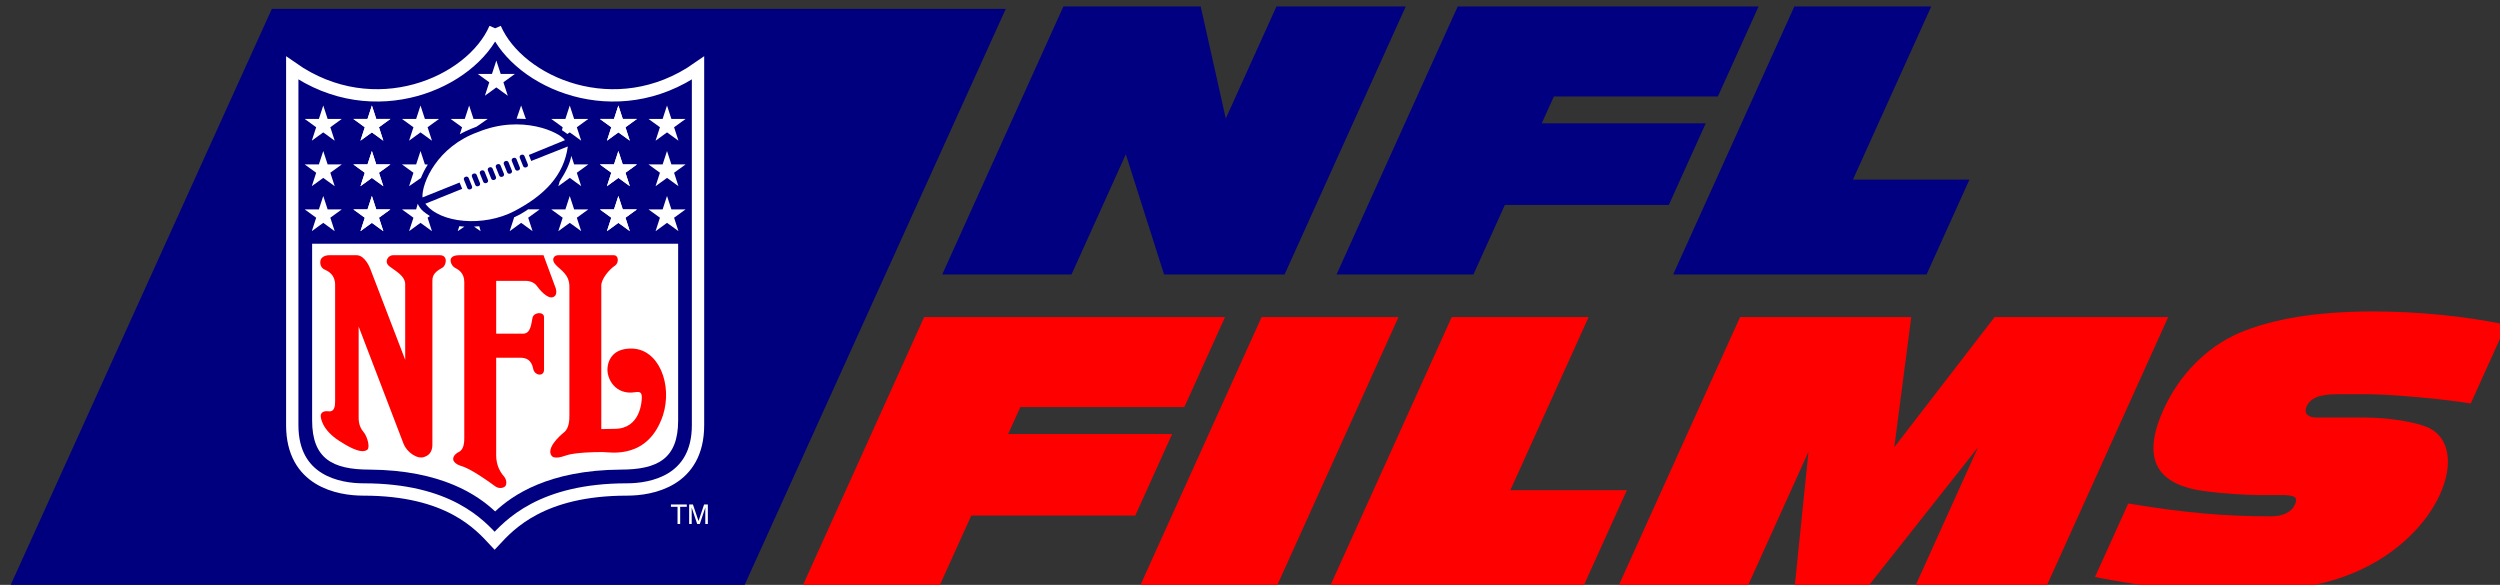 <?xml version="1.0" encoding="UTF-8" standalone="no"?>
<!-- Created with Inkscape (http://www.inkscape.org/) -->

<svg
   xmlns:dc="http://purl.org/dc/elements/1.1/"
   xmlns:cc="http://creativecommons.org/ns#"
   xmlns:rdf="http://www.w3.org/1999/02/22-rdf-syntax-ns#"
   xmlns:svg="http://www.w3.org/2000/svg"
   xmlns="http://www.w3.org/2000/svg"
   xmlns:sodipodi="http://sodipodi.sourceforge.net/DTD/sodipodi-0.dtd"
   xmlns:inkscape="http://www.inkscape.org/namespaces/inkscape"
   width="1464.715"
   height="342.655"
   id="svg2"
   version="1.1"
   inkscape:version="0.48.4 r9939"
   sodipodi:docname="New document 1">
  <rect width="100%" height="100%" fill="#333333" stroke="none"/>
  <defs
     id="defs4" />
  <sodipodi:namedview
     id="base"
     pagecolor="#ffffff"
     bordercolor="#666666"
     borderopacity="1.0"
     inkscape:pageopacity="0.0"
     inkscape:pageshadow="2"
     inkscape:zoom="0.35"
     inkscape:cx="1141.4413"
     inkscape:cy="118.09931"
     inkscape:document-units="px"
     inkscape:current-layer="layer1"
     showgrid="false"
     fit-margin-top="0"
     fit-margin-left="0"
     fit-margin-right="0"
     fit-margin-bottom="0"
     inkscape:window-width="1366"
     inkscape:window-height="706"
     inkscape:window-x="-8"
     inkscape:window-y="-8"
     inkscape:window-maximized="1" />
  <g
     inkscape:label="Layer 1"
     inkscape:groupmode="layer"
     id="layer1"
     transform="translate(766.441,-307.806)">
    <g
       transform="matrix(17.982,0,0,17.982,-3528.866,-10153.664)"
       id="layer1-9"
       inkscape:label="Layer 1">
      <rect
         transform="matrix(1,0,-0.413,0.911,0,0)"
         y="638.929"
         x="426.356"
         height="20.785"
         width="23.913"
         id="rect4116"
         style="opacity:0.996;fill:#000080;fill-opacity:1;fill-rule:evenodd;stroke:none" />
      <g
         id="text4886"
         style="font-size:13px;font-style:oblique;font-variant:normal;font-weight:normal;font-stretch:normal;text-align:start;line-height:125%;letter-spacing:0px;word-spacing:0px;writing-mode:lr-tb;text-anchor:start;fill:#000000;fill-opacity:1;stroke:none;font-family:Antique Olive Nord D;-inkscape-font-specification:Antique Olive Nord D Oblique"
         transform="matrix(1,0,-0.279,1.007,0,-4.141)">
        <path
           inkscape:connector-curvature="0"
           id="path4996"
           style="fill:#000080;font-family:Antique Olive Nord D;-inkscape-font-specification:Antique Olive Nord D Oblique"
           d="m 360.287,590.722 1.529,-8.671 -4.212,0 -0.64,3.627 -1.83,-3.627 -4.472,0 -1.529,8.671 4.212,0 0.685,-3.887 2.331,3.887 z" />
        <path
           inkscape:connector-curvature="0"
           id="path4998"
           style="fill:#000080;font-family:Antique Olive Nord D;-inkscape-font-specification:Antique Olive Nord D Oblique"
           d="m 372.179,588.473 0.465,-2.639 -5.343,0 0.154,-0.871 5.343,0 0.514,-2.912 -9.802,0 -1.529,8.671 4.459,0 0.397,-2.249 z" />
        <path
           inkscape:connector-curvature="0"
           id="path5000"
           style="fill:#000080;font-family:Antique Olive Nord D;-inkscape-font-specification:Antique Olive Nord D Oblique"
           d="m 381.204,590.722 0.541,-3.068 -3.796,0 0.988,-5.603 -4.459,0 -1.529,8.671 z" />
        <path
           inkscape:connector-curvature="0"
           id="path5002"
           style="fill:#ff0000;font-family:Antique Olive Nord D;-inkscape-font-specification:Antique Olive Nord D Oblique"
           d="m 357.599,598.523 0.465,-2.639 -5.343,0 0.154,-0.871 5.343,0 0.513,-2.912 -9.802,0 -1.529,8.671 4.459,0 0.397,-2.249 z" />
        <path
           inkscape:connector-curvature="0"
           id="path5004"
           style="fill:#ff0000;font-family:Antique Olive Nord D;-inkscape-font-specification:Antique Olive Nord D Oblique"
           d="m 362.854,600.772 1.529,-8.671 -4.459,0 -1.529,8.671 z" />
        <path
           inkscape:connector-curvature="0"
           id="path5006"
           style="fill:#ff0000;font-family:Antique Olive Nord D;-inkscape-font-specification:Antique Olive Nord D Oblique"
           d="m 372.845,600.772 0.541,-3.068 -3.796,0 0.988,-5.603 -4.459,0 -1.529,8.671 z" />
        <path
           inkscape:connector-curvature="0"
           id="path5008"
           style="fill:#ff0000;font-family:Antique Olive Nord D;-inkscape-font-specification:Antique Olive Nord D Oblique"
           d="m 387.933,600.772 1.529,-8.671 -5.655,0 -2.095,4.212 -0.622,-4.212 -5.577,0 -1.529,8.671 4.212,0 0.761,-4.316 0.76,4.316 2.418,0 2.307,-4.459 -0.786,4.459 z" />
        <path
           inkscape:connector-curvature="0"
           id="path5010"
           style="fill:#ff0000;font-family:Antique Olive Nord D;-inkscape-font-specification:Antique Olive Nord D Oblique"
           d="m 389.424,600.512 c 0.884,0.166 1.682,0.282 2.392,0.348 0.71,0.066 1.503,0.097 2.379,0.094 0.956,0.004 1.734,-0.052 2.335,-0.167 0.601,-0.115 1.141,-0.311 1.62,-0.587 0.474,-0.272 0.865,-0.615 1.174,-1.027 0.309,-0.412 0.507,-0.859 0.595,-1.339 0.083,-0.503 0.036,-0.947 -0.14,-1.332 -0.177,-0.386 -0.458,-0.661 -0.844,-0.825 -0.249,-0.093 -0.572,-0.17 -0.97,-0.231 -0.398,-0.061 -0.801,-0.092 -1.209,-0.094 l -1.56,0 c -0.145,-0.002 -0.255,-0.034 -0.331,-0.098 -0.075,-0.063 -0.105,-0.148 -0.088,-0.253 0.022,-0.142 0.104,-0.245 0.246,-0.309 0.142,-0.064 0.361,-0.095 0.657,-0.094 l 0.975,0 c 0.423,0.004 0.981,0.035 1.673,0.096 0.692,0.06 1.283,0.128 1.771,0.203 l 0.449,-2.548 c -0.708,-0.137 -1.441,-0.243 -2.198,-0.317 -0.757,-0.074 -1.511,-0.111 -2.263,-0.112 -0.915,10e-6 -1.718,0.059 -2.41,0.175 -0.692,0.117 -1.282,0.293 -1.77,0.526 -0.466,0.232 -0.85,0.561 -1.154,0.986 -0.303,0.425 -0.506,0.92 -0.608,1.484 -0.141,0.792 -0.033,1.408 0.324,1.848 0.357,0.44 0.968,0.708 1.834,0.804 0.258,0.033 0.554,0.061 0.887,0.083 0.333,0.022 0.603,0.033 0.808,0.034 l 0.728,0 c 0.236,-0.002 0.395,0.019 0.475,0.063 0.08,0.045 0.107,0.128 0.081,0.249 -0.021,0.118 -0.088,0.21 -0.201,0.276 -0.113,0.066 -0.267,0.1 -0.463,0.101 -0.757,10e-4 -1.509,-0.031 -2.256,-0.096 -0.747,-0.065 -1.587,-0.172 -2.519,-0.32 z" />
      </g>
      <g
         style="stroke:#ffffff;stroke-width:0;stroke-miterlimit:4;stroke-dasharray:none"
         transform="matrix(0.095,0,0,-0.095,160.612,600.254)"
         id="g10">
        <g
           style="stroke:#ffffff;stroke-width:0;stroke-miterlimit:4;stroke-dasharray:none"
           transform="scale(0.1,0.1)"
           id="g12">
          <path
             d="m 962.324,1848.19 c 80.696,-186.51 414.266,-333.56 695.816,-136.3 l 0,-1224.851 c 0,-191.887 -159.61,-220.582 -243.9,-220.582 -294.1,0 -403.5,-121.945 -453.709,-175.75 -50.215,53.805 -156.023,175.75 -450.133,175.75 -84.285,0 -243.894,28.695 -243.894,220.582 l 0,1224.851 c 281.559,-197.26 615.117,-50.21 695.82,136.3"
             inkscape:connector-curvature="0"
             id="path16"
             style="fill:#000080;fill-opacity:1;fill-rule:evenodd;stroke:#ffffff;stroke-width:42.278;stroke-miterlimit:4;stroke-dasharray:none" />
          <path
             d="m 309.078,1537.37 48.774,0 14.992,46.01 14.992,-46.01 48.644,0 -39.382,-28.57 15.062,-46.26 -39.383,28.63 -39.187,-28.51 14.992,46.08 -39.504,28.63"
             inkscape:connector-curvature="0"
             id="path18"
             style="fill:#ffffff;fill-opacity:1;fill-rule:evenodd;stroke:#ffffff;stroke-width:0;stroke-miterlimit:4;stroke-dasharray:none" />
          <path
             d="m 475.859,1537.37 48.77,0 14.996,46.01 14.988,-46.01 48.649,0 -39.379,-28.57 15.055,-46.26 -39.379,28.63 -39.184,-28.51 14.988,46.08 -39.504,28.63"
             inkscape:connector-curvature="0"
             id="path20"
             style="fill:#ffffff;fill-opacity:1;fill-rule:evenodd;stroke:#ffffff;stroke-width:0;stroke-miterlimit:4;stroke-dasharray:none" />
          <path
             d="m 475.859,1537.37 48.77,0 14.996,46.01 14.988,-46.01 48.649,0 -39.379,-28.57 15.055,-46.26 -39.379,28.63 -39.184,-28.51 14.988,46.08 -39.504,28.63"
             inkscape:connector-curvature="0"
             id="path22"
             style="fill:#ffffff;fill-opacity:1;fill-rule:evenodd;stroke:#ffffff;stroke-width:0;stroke-miterlimit:4;stroke-dasharray:none" />
          <path
             d="m 642.641,1537.37 48.769,0 14.996,46.01 14.992,-46.01 48.645,0 -39.379,-28.57 15.055,-46.26 -39.379,28.63 -39.184,-28.51 14.989,46.08 -39.504,28.63"
             inkscape:connector-curvature="0"
             id="path24"
             style="fill:#ffffff;fill-opacity:1;fill-rule:evenodd;stroke:#ffffff;stroke-width:0;stroke-miterlimit:4;stroke-dasharray:none" />
          <path
             d="m 309.078,1381.35 48.774,0 14.992,46.01 14.992,-46.01 48.644,0 -39.382,-28.57 15.062,-46.26 -39.383,28.63 -39.187,-28.51 14.992,46.07 -39.504,28.64"
             inkscape:connector-curvature="0"
             id="path26"
             style="fill:#ffffff;fill-opacity:1;fill-rule:evenodd;stroke:#ffffff;stroke-width:0;stroke-miterlimit:4;stroke-dasharray:none" />
          <path
             d="m 475.859,1381.35 48.77,0 14.996,46.01 14.988,-46.01 48.649,0 -39.379,-28.57 15.055,-46.26 -39.379,28.63 -39.184,-28.51 14.988,46.07 -39.504,28.64"
             inkscape:connector-curvature="0"
             id="path28"
             style="fill:#ffffff;fill-opacity:1;fill-rule:evenodd;stroke:#ffffff;stroke-width:0;stroke-miterlimit:4;stroke-dasharray:none" />
          <path
             d="m 475.859,1381.35 48.77,0 14.996,46.01 14.988,-46.01 48.649,0 -39.379,-28.57 15.055,-46.26 -39.379,28.63 -39.184,-28.51 14.988,46.07 -39.504,28.64"
             inkscape:connector-curvature="0"
             id="path30"
             style="fill:#ffffff;fill-opacity:1;fill-rule:evenodd;stroke:#ffffff;stroke-width:0;stroke-miterlimit:4;stroke-dasharray:none" />
          <path
             d="m 309.078,1227.12 48.774,0 14.992,46.01 14.992,-46.01 48.644,0 -39.382,-28.57 15.062,-46.26 -39.383,28.63 -39.187,-28.5 14.992,46.07 -39.504,28.63"
             inkscape:connector-curvature="0"
             id="path32"
             style="fill:#ffffff;fill-opacity:1;fill-rule:evenodd;stroke:#ffffff;stroke-width:0;stroke-miterlimit:4;stroke-dasharray:none" />
          <path
             d="m 475.859,1227.12 48.77,0 14.996,46.01 14.988,-46.01 48.649,0 -39.379,-28.57 15.055,-46.26 -39.379,28.63 -39.184,-28.5 14.988,46.07 -39.504,28.63"
             inkscape:connector-curvature="0"
             id="path34"
             style="fill:#ffffff;fill-opacity:1;fill-rule:evenodd;stroke:#ffffff;stroke-width:0;stroke-miterlimit:4;stroke-dasharray:none" />
          <path
             d="m 475.859,1227.12 48.77,0 14.996,46.01 14.988,-46.01 48.649,0 -39.379,-28.57 15.055,-46.26 -39.379,28.63 -39.184,-28.5 14.988,46.07 -39.504,28.63"
             inkscape:connector-curvature="0"
             id="path36"
             style="fill:#ffffff;fill-opacity:1;fill-rule:evenodd;stroke:#ffffff;stroke-width:0;stroke-miterlimit:4;stroke-dasharray:none" />
          <path
             d="m 1590,1109.33 0,-606.15 C 1590,372.266 1520.05,334.605 1392.72,334.605 1145.24,332.809 1021.5,246.73 962.324,191.137 903.145,246.73 779.402,332.809 531.922,334.605 c -127.332,0 -197.27,37.661 -197.27,168.575 l 0,606.15 1255.348,0"
             inkscape:connector-curvature="0"
             id="path38"
             style="fill:#ffffff;fill-opacity:1;fill-rule:evenodd;stroke:#ffffff;stroke-width:0;stroke-miterlimit:4;stroke-dasharray:none" />
          <path
             d="m 1615.57,1537.37 -48.77,0 -15,46.01 -14.99,-46.01 -48.65,0 39.38,-28.57 -15.05,-46.26 39.38,28.63 39.18,-28.51 -14.99,46.08 39.51,28.63"
             inkscape:connector-curvature="0"
             id="path40"
             style="fill:#ffffff;fill-opacity:1;fill-rule:evenodd;stroke:#ffffff;stroke-width:0;stroke-miterlimit:4;stroke-dasharray:none" />
          <path
             d="m 1448.79,1537.37 -48.78,0 -14.99,46.01 -14.99,-46.01 -48.65,0 39.38,-28.57 -15.06,-46.26 39.38,28.63 39.19,-28.51 -14.99,46.08 39.51,28.63"
             inkscape:connector-curvature="0"
             id="path42"
             style="fill:#ffffff;fill-opacity:1;fill-rule:evenodd;stroke:#ffffff;stroke-width:0;stroke-miterlimit:4;stroke-dasharray:none" />
          <path
             d="m 1448.79,1537.37 -48.78,0 -14.99,46.01 -14.99,-46.01 -48.65,0 39.38,-28.57 -15.06,-46.26 39.38,28.63 39.19,-28.51 -14.99,46.08 39.51,28.63"
             inkscape:connector-curvature="0"
             id="path44"
             style="fill:#ffffff;fill-opacity:1;fill-rule:evenodd;stroke:#ffffff;stroke-width:0;stroke-miterlimit:4;stroke-dasharray:none" />
          <path
             d="m 1615.57,1381.35 -48.77,0 -15,46.01 -14.99,-46.01 -48.65,0 39.38,-28.57 -15.05,-46.26 39.38,28.63 39.18,-28.51 -14.99,46.07 39.51,28.64"
             inkscape:connector-curvature="0"
             id="path46"
             style="fill:#ffffff;fill-opacity:1;fill-rule:evenodd;stroke:#ffffff;stroke-width:0;stroke-miterlimit:4;stroke-dasharray:none" />
          <path
             d="m 1448.79,1381.35 -48.78,0 -14.99,46.01 -14.99,-46.01 -48.65,0 39.38,-28.57 -15.06,-46.26 39.38,28.63 39.19,-28.51 -14.99,46.07 39.51,28.64"
             inkscape:connector-curvature="0"
             id="path48"
             style="fill:#ffffff;fill-opacity:1;fill-rule:evenodd;stroke:#ffffff;stroke-width:0;stroke-miterlimit:4;stroke-dasharray:none" />
          <path
             d="m 1448.79,1381.35 -48.78,0 -14.99,46.01 -14.99,-46.01 -48.65,0 39.38,-28.57 -15.06,-46.26 39.38,28.63 39.19,-28.51 -14.99,46.07 39.51,28.64"
             inkscape:connector-curvature="0"
             id="path50"
             style="fill:#ffffff;fill-opacity:1;fill-rule:evenodd;stroke:#ffffff;stroke-width:0;stroke-miterlimit:4;stroke-dasharray:none" />
          <path
             d="m 1615.57,1227.12 -48.77,0 -15,46.01 -14.99,-46.01 -48.65,0 39.38,-28.57 -15.05,-46.26 39.38,28.63 39.18,-28.5 -14.99,46.07 39.51,28.63"
             inkscape:connector-curvature="0"
             id="path52"
             style="fill:#ffffff;fill-opacity:1;fill-rule:evenodd;stroke:#ffffff;stroke-width:0;stroke-miterlimit:4;stroke-dasharray:none" />
          <path
             d="m 1448.79,1227.12 -48.78,0 -14.99,46.01 -14.99,-46.01 -48.65,0 39.38,-28.57 -15.06,-46.26 39.38,28.63 39.19,-28.5 -14.99,46.07 39.51,28.63"
             inkscape:connector-curvature="0"
             id="path54"
             style="fill:#ffffff;fill-opacity:1;fill-rule:evenodd;stroke:#ffffff;stroke-width:0;stroke-miterlimit:4;stroke-dasharray:none" />
          <path
             d="m 1448.79,1227.12 -48.78,0 -14.99,46.01 -14.99,-46.01 -48.65,0 39.38,-28.57 -15.06,-46.26 39.38,28.63 39.19,-28.5 -14.99,46.07 39.51,28.63"
             inkscape:connector-curvature="0"
             id="path56"
             style="fill:#ffffff;fill-opacity:1;fill-rule:evenodd;stroke:#ffffff;stroke-width:0;stroke-miterlimit:4;stroke-dasharray:none" />
          <path
             d="m 1282,1227.12 -48.77,0 -14.99,46.01 -14.99,-46.01 -48.65,0 39.38,-28.57 -15.06,-46.26 39.38,28.63 39.19,-28.5 -14.99,46.07 39.5,28.63"
             inkscape:connector-curvature="0"
             id="path58"
             style="fill:#ffffff;fill-opacity:1;fill-rule:evenodd;stroke:#ffffff;stroke-width:0;stroke-miterlimit:4;stroke-dasharray:none" />
          <path
             d="m 902.676,1691.6 48.773,0 14.992,46.01 14.989,-46.01 48.64,0 -39.375,-28.57 15.055,-46.26 -39.371,28.63 -39.188,-28.51 14.989,46.07 -39.504,28.64"
             inkscape:connector-curvature="0"
             id="path60"
             style="fill:#ffffff;fill-opacity:1;fill-rule:evenodd;stroke:#ffffff;stroke-width:0;stroke-miterlimit:4;stroke-dasharray:none" />
          <path
             d="m 856.516,444 c 0,-11.656 0,-39.453 -17.934,-48.422 -17.934,-8.965 -21.519,-20.625 -19.723,-27.797 1.789,-7.172 9.86,-15.246 24.207,-19.726 14.344,-4.485 41.247,-13.45 121.051,-71.735 14.344,-8.968 28.688,-3.586 33.172,1.793 4.481,5.379 6.281,20.625 -5.379,34.075 -12.703,14.66 -26,37.66 -26,71.734 l 0,334.461 81.59,0 c 19.73,0 39.46,-5.383 45.74,-39.453 5.38,-22.418 36.76,-26.004 36.76,-1.797 l 0,180.234 c 0,19.723 -34.97,17.93 -39.46,-1.793 -4.48,-19.726 -5.38,-54.699 -32.27,-54.699 l -92.36,0 0,181.125 100.43,0 c 15.24,0 30.48,-5.379 39.45,-17.93 8.97,-12.554 36.76,-45.734 55.59,-37.66 8.97,3.586 13.45,12.555 8.97,29.59 l -42.14,113.88 -289.628,0 c -17.934,0 -26.898,-6.28 -28.691,-14.35 -1.793,-8.07 3.586,-23.32 16.136,-29.59 12.555,-6.28 30.489,-18.83 30.489,-47.526 l 0,-534.414"
             inkscape:connector-curvature="0"
             id="path62"
             style="fill:#ff0000;fill-opacity:1;fill-rule:evenodd;stroke:#ffffff;stroke-width:0;stroke-miterlimit:4;stroke-dasharray:none" />
          <path
             d="m 1216.98,520.215 c 0,-12.551 0,-43.039 -17.94,-57.387 -17.93,-14.344 -61.86,-55.594 -43.04,-80.699 7.18,-9.863 26.9,-7.176 52.01,1.793 25.11,8.965 98.63,11.656 125.53,10.762 26.91,-0.899 154.23,-24.211 204.44,126.429 33.18,104.016 -13.44,226.86 -106.7,228.653 -52.9,0.898 -78.9,-26.004 -83.39,-64.563 -4.48,-38.555 26.9,-95.941 94.15,-85.183 18.83,3.585 23.32,-2.688 23.32,-17.934 0,-15.242 -5.38,-107.602 -93.26,-107.602 -14.35,0 -35.87,-0.894 -45.73,-0.894 l 0,492.273 c 0,23.309 27.8,55.587 46.63,68.147 14.35,8.96 13.45,35.87 -3.59,35.87 l -191.89,0 c -12.55,0 -25.11,-14.35 -7.17,-33.18 17.93,-18.83 46.63,-33.18 46.63,-74.427 l 0,-442.058"
             inkscape:connector-curvature="0"
             id="path64"
             style="fill:#ff0000;fill-opacity:1;fill-rule:evenodd;stroke:#ffffff;stroke-width:0;stroke-miterlimit:4;stroke-dasharray:none" />
          <path
             d="m 1565.25,215.055 54.37,0 0,-8.016 -22.67,0 0,-58.941 -9.04,0 0,58.941 -22.66,0 0,8.016"
             inkscape:connector-curvature="0"
             id="path66"
             style="fill:#ffffff;fill-opacity:1;fill-rule:evenodd;stroke:#ffffff;stroke-width:0;stroke-miterlimit:4;stroke-dasharray:none" />
          <path
             d="m 1683.11,148.098 0,39.539 c 0,1.957 0.18,10.445 0.18,16.691 l -0.18,0 -18.84,-56.23 -8.95,0 -18.84,56.136 -0.19,0 c 0,-6.152 0.19,-14.64 0.19,-16.597 l 0,-39.539 -8.77,0 0,66.957 12.97,0 19.11,-56.606 0.19,0 19.02,56.606 12.88,0 0,-66.957 -8.77,0"
             inkscape:connector-curvature="0"
             id="path68"
             style="fill:#ffffff;fill-opacity:1;fill-rule:evenodd;stroke:#ffffff;stroke-width:0;stroke-miterlimit:4;stroke-dasharray:none" />
          <path
             d="m 392.938,1069.88 c -13.454,0 -26.903,-6.28 -29.594,-17.94 -2.254,-9.77 0,-25.11 14.347,-31.38 14.348,-6.28 35.868,-18.83 35.868,-52.005 l 0,-399.918 c 0,-15.246 -1.793,-36.762 -22.414,-34.074 -20.625,2.691 -26.008,-7.172 -26.903,-13.45 -0.898,-6.277 2.688,-48.422 61.871,-86.98 19.727,-12.551 75.317,-49.317 97.739,-31.379 10.757,8.07 -0.899,46.625 -11.661,59.176 -10.761,12.554 -17.933,27.8 -17.933,49.32 l 0,313.836 154.23,-402.609 c 10.758,-26.899 44.836,-52.903 69.938,-44.832 25.109,8.07 28.695,27.796 28.695,43.937 l 0,556.832 c 0,16.137 0.899,30.486 32.281,47.526 16.141,7.17 22.418,43.94 -6.277,43.94 l -160.504,0 c -18.832,0 -31.383,-23.32 -13.453,-37.67 17.937,-14.34 54.699,-32.276 54.699,-61.862 l 0,-259.141 -120.156,312.933 c -9.859,24.22 -26.898,45.74 -45.727,45.74 l -95.046,0"
             inkscape:connector-curvature="0"
             id="path70"
             style="fill:#ff0000;fill-opacity:1;fill-rule:evenodd;stroke:#ffffff;stroke-width:0;stroke-miterlimit:4;stroke-dasharray:none" />
          <path
             d="m 840.379,1319.15 8.965,-21.52 -126.434,-51.11 c 50.215,-67.25 199.957,-80.7 305.77,-25.11 101.61,53.39 169.46,121.05 182.92,221.48 l -125.54,-49.76 -8.07,20.62 123.74,50.66 c -17.03,26.9 -147.95,89.67 -298.585,27.8 -138.09,-49.32 -192.786,-173.06 -190.098,-224.17 l 127.332,51.11"
             inkscape:connector-curvature="0"
             id="path72"
             style="fill:#ffffff;fill-opacity:1;fill-rule:evenodd;stroke:#ffffff;stroke-width:0;stroke-miterlimit:4;stroke-dasharray:none" />
          <path
             d="m 878.707,1296.37 c 3.965,1.6 5.883,6.12 4.277,10.08 l -11.437,28.29 c -1.602,3.97 -6.117,5.89 -10.086,4.28 l -1.734,-0.43 c -3.961,-1.61 -5.883,-6.12 -4.278,-10.09 l 11.438,-28.29 c 1.601,-3.96 6.117,-5.88 10.086,-4.28 l 1.734,0.44"
             inkscape:connector-curvature="0"
             id="path74"
             style="fill:#000080;fill-opacity:1;fill-rule:evenodd;stroke:#ffffff;stroke-width:0;stroke-miterlimit:4;stroke-dasharray:none" />
          <path
             d="m 906.055,1307.13 c 3.968,1.6 5.883,6.12 4.281,10.08 l -11.438,28.29 c -1.601,3.97 -6.121,5.88 -10.085,4.28 l -1.735,-0.44 c -3.969,-1.6 -5.883,-6.11 -4.281,-10.08 l 11.437,-28.29 c 1.602,-3.97 6.121,-5.88 10.086,-4.28 l 1.735,0.44"
             inkscape:connector-curvature="0"
             id="path76"
             style="fill:#000080;fill-opacity:1;fill-rule:evenodd;stroke:#ffffff;stroke-width:0;stroke-miterlimit:4;stroke-dasharray:none" />
          <path
             d="m 933.406,1317.89 c 3.961,1.6 5.883,6.12 4.278,10.09 l -11.438,28.28 c -1.601,3.97 -6.117,5.88 -10.086,4.28 l -1.734,-0.43 c -3.965,-1.61 -5.883,-6.13 -4.278,-10.09 l 11.438,-28.29 c 1.602,-3.96 6.117,-5.88 10.082,-4.28 l 1.738,0.44"
             inkscape:connector-curvature="0"
             id="path78"
             style="fill:#000080;fill-opacity:1;fill-rule:evenodd;stroke:#ffffff;stroke-width:0;stroke-miterlimit:4;stroke-dasharray:none" />
          <path
             d="m 960.75,1328.65 c 3.969,1.6 5.883,6.12 4.281,10.08 l -11.437,28.29 c -1.606,3.97 -6.117,5.88 -10.086,4.28 l -1.731,-0.43 c -3.968,-1.61 -5.886,-6.12 -4.281,-10.09 l 11.434,-28.29 c 1.605,-3.97 6.117,-5.88 10.086,-4.28 l 1.734,0.44"
             inkscape:connector-curvature="0"
             id="path80"
             style="fill:#000080;fill-opacity:1;fill-rule:evenodd;stroke:#ffffff;stroke-width:0;stroke-miterlimit:4;stroke-dasharray:none" />
          <path
             d="m 988.094,1339.41 c 3.969,1.61 5.886,6.12 4.285,10.09 l -11.438,28.28 c -1.601,3.97 -6.117,5.88 -10.082,4.28 l -1.734,-0.43 c -3.969,-1.61 -5.883,-6.12 -4.281,-10.09 l 11.437,-28.29 c 1.602,-3.96 6.117,-5.88 10.082,-4.28 l 1.731,0.44"
             inkscape:connector-curvature="0"
             id="path82"
             style="fill:#000080;fill-opacity:1;fill-rule:evenodd;stroke:#ffffff;stroke-width:0;stroke-miterlimit:4;stroke-dasharray:none" />
          <path
             d="m 1015.45,1350.17 c 3.96,1.6 5.88,6.12 4.28,10.09 l -11.44,28.28 c -1.61,3.97 -6.12,5.89 -10.087,4.28 l -1.73,-0.44 c -3.969,-1.6 -5.887,-6.11 -4.282,-10.08 l 11.439,-28.28 c 1.6,-3.97 6.12,-5.89 10.08,-4.29 l 1.74,0.44"
             inkscape:connector-curvature="0"
             id="path84"
             style="fill:#000080;fill-opacity:1;fill-rule:evenodd;stroke:#ffffff;stroke-width:0;stroke-miterlimit:4;stroke-dasharray:none" />
          <path
             d="m 1042.79,1360.93 c 3.97,1.6 5.89,6.12 4.28,10.09 l -11.43,28.28 c -1.6,3.97 -6.12,5.88 -10.09,4.28 l -1.73,-0.44 c -3.97,-1.6 -5.89,-6.11 -4.28,-10.08 l 11.44,-28.29 c 1.6,-3.97 6.11,-5.88 10.08,-4.28 l 1.73,0.44"
             inkscape:connector-curvature="0"
             id="path86"
             style="fill:#000080;fill-opacity:1;fill-rule:evenodd;stroke:#ffffff;stroke-width:0;stroke-miterlimit:4;stroke-dasharray:none" />
          <path
             d="m 1070.14,1371.69 c 3.97,1.6 5.88,6.12 4.28,10.09 l -11.44,28.28 c -1.6,3.97 -6.11,5.89 -10.08,4.28 l -1.74,-0.43 c -3.96,-1.61 -5.87,-6.12 -4.27,-10.09 l 11.43,-28.28 c 1.61,-3.97 6.12,-5.89 10.09,-4.29 l 1.73,0.44"
             inkscape:connector-curvature="0"
             id="path88"
             style="fill:#000080;fill-opacity:1;fill-rule:evenodd;stroke:#ffffff;stroke-width:0;stroke-miterlimit:4;stroke-dasharray:none" />
          <path
             d="m 1210.05,1485.66 8.25,5.51 39.19,-28.51 -14.99,46.08 39.5,28.63 -48.77,0 -14.99,46.01 -14.99,-46.01 -48.65,0 39.38,-28.57 -2.53,-10.09 c 6.11,-3.74 12.62,-8.68 18.6,-13.05"
             inkscape:connector-curvature="0"
             id="path90"
             style="fill:#ffffff;fill-opacity:1;fill-rule:evenodd;stroke:#ffffff;stroke-width:0;stroke-miterlimit:4;stroke-dasharray:none" />
          <path
             d="m 1035.85,1538.05 15.61,45.33 16.34,-46.46 c -8.02,0.62 -19.63,1.3 -31.95,1.13"
             inkscape:connector-curvature="0"
             id="path92"
             style="fill:#ffffff;fill-opacity:1;fill-rule:evenodd;stroke:#ffffff;stroke-width:0;stroke-miterlimit:4;stroke-dasharray:none" />
          <path
             d="m 841.262,1484.73 7.664,24.01 -39.504,28.63 48.773,0 14.993,46.01 14.992,-46.01 48.644,0 -38.484,-26.78 c -28.039,-10.14 -49.434,-21.32 -57.078,-25.86"
             inkscape:connector-curvature="0"
             id="path94"
             style="fill:#ffffff;fill-opacity:1;fill-rule:evenodd;stroke:#ffffff;stroke-width:0;stroke-miterlimit:4;stroke-dasharray:none" />
          <path
             d="m 731.43,1380.9 -10.032,0.45 -14.992,46.01 -14.996,-46.01 -48.769,0 39.504,-28.64 -14.989,-46.07 40.532,28.06 c 5.878,14.41 13.562,30.53 23.742,46.2"
             inkscape:connector-curvature="0"
             id="path96"
             style="fill:#ffffff;fill-opacity:1;fill-rule:evenodd;stroke:#ffffff;stroke-width:0;stroke-miterlimit:4;stroke-dasharray:none" />
          <path
             d="m 738.605,1204.14 -7.941,-5.59 15.055,-46.26 -39.379,28.63 -39.184,-28.5 14.989,46.07 -39.504,28.63 48.769,0 5.496,19.4 c 8.969,-21.52 25.11,-31.38 41.699,-42.38"
             inkscape:connector-curvature="0"
             id="path98"
             style="fill:#ffffff;fill-opacity:1;fill-rule:evenodd;stroke:#ffffff;stroke-width:0;stroke-miterlimit:4;stroke-dasharray:none" />
          <path
             d="m 908.047,1169.25 4.457,-16.96 -22.672,15.79 c 4.848,0.31 13.414,0.68 18.215,1.17"
             inkscape:connector-curvature="0"
             id="path100"
             style="fill:#ffffff;fill-opacity:1;fill-rule:evenodd;stroke:#ffffff;stroke-width:0;stroke-miterlimit:4;stroke-dasharray:none" />
          <path
             d="m 856.961,1167.91 -23.027,-15.49 5.566,17.13 c 5.953,-0.55 11.473,-1.44 17.461,-1.64"
             inkscape:connector-curvature="0"
             id="path102"
             style="fill:#ffffff;fill-opacity:1;fill-rule:evenodd;stroke:#ffffff;stroke-width:0;stroke-miterlimit:4;stroke-dasharray:none" />
          <path
             d="m 1027.03,1199.74 0.17,-1.19 -15.06,-46.26 39.38,28.63 39.19,-28.5 -15,46.07 39.51,28.63 -39.86,0.27 c -0.76,-0.5 -4.22,-3.24 -4.99,-3.73 -11.66,-7.63 -25.11,-15.7 -43.34,-23.92"
             inkscape:connector-curvature="0"
             id="path104"
             style="fill:#ffffff;fill-opacity:1;fill-rule:evenodd;stroke:#ffffff;stroke-width:0;stroke-miterlimit:4;stroke-dasharray:none" />
          <path
             d="m 1223.55,1410.85 9.68,-29.5 48.77,0 -39.5,-28.64 14.99,-46.07 -39.19,28.51 -39.38,-28.63 4.89,16.68 c 21.51,33.16 35.41,62.75 39.74,87.65"
             inkscape:connector-curvature="0"
             id="path106"
             style="fill:#ffffff;fill-opacity:1;fill-rule:evenodd;stroke:#ffffff;stroke-width:0;stroke-miterlimit:4;stroke-dasharray:none" />
        </g>
      </g>
    </g>
  </g>
</svg>
